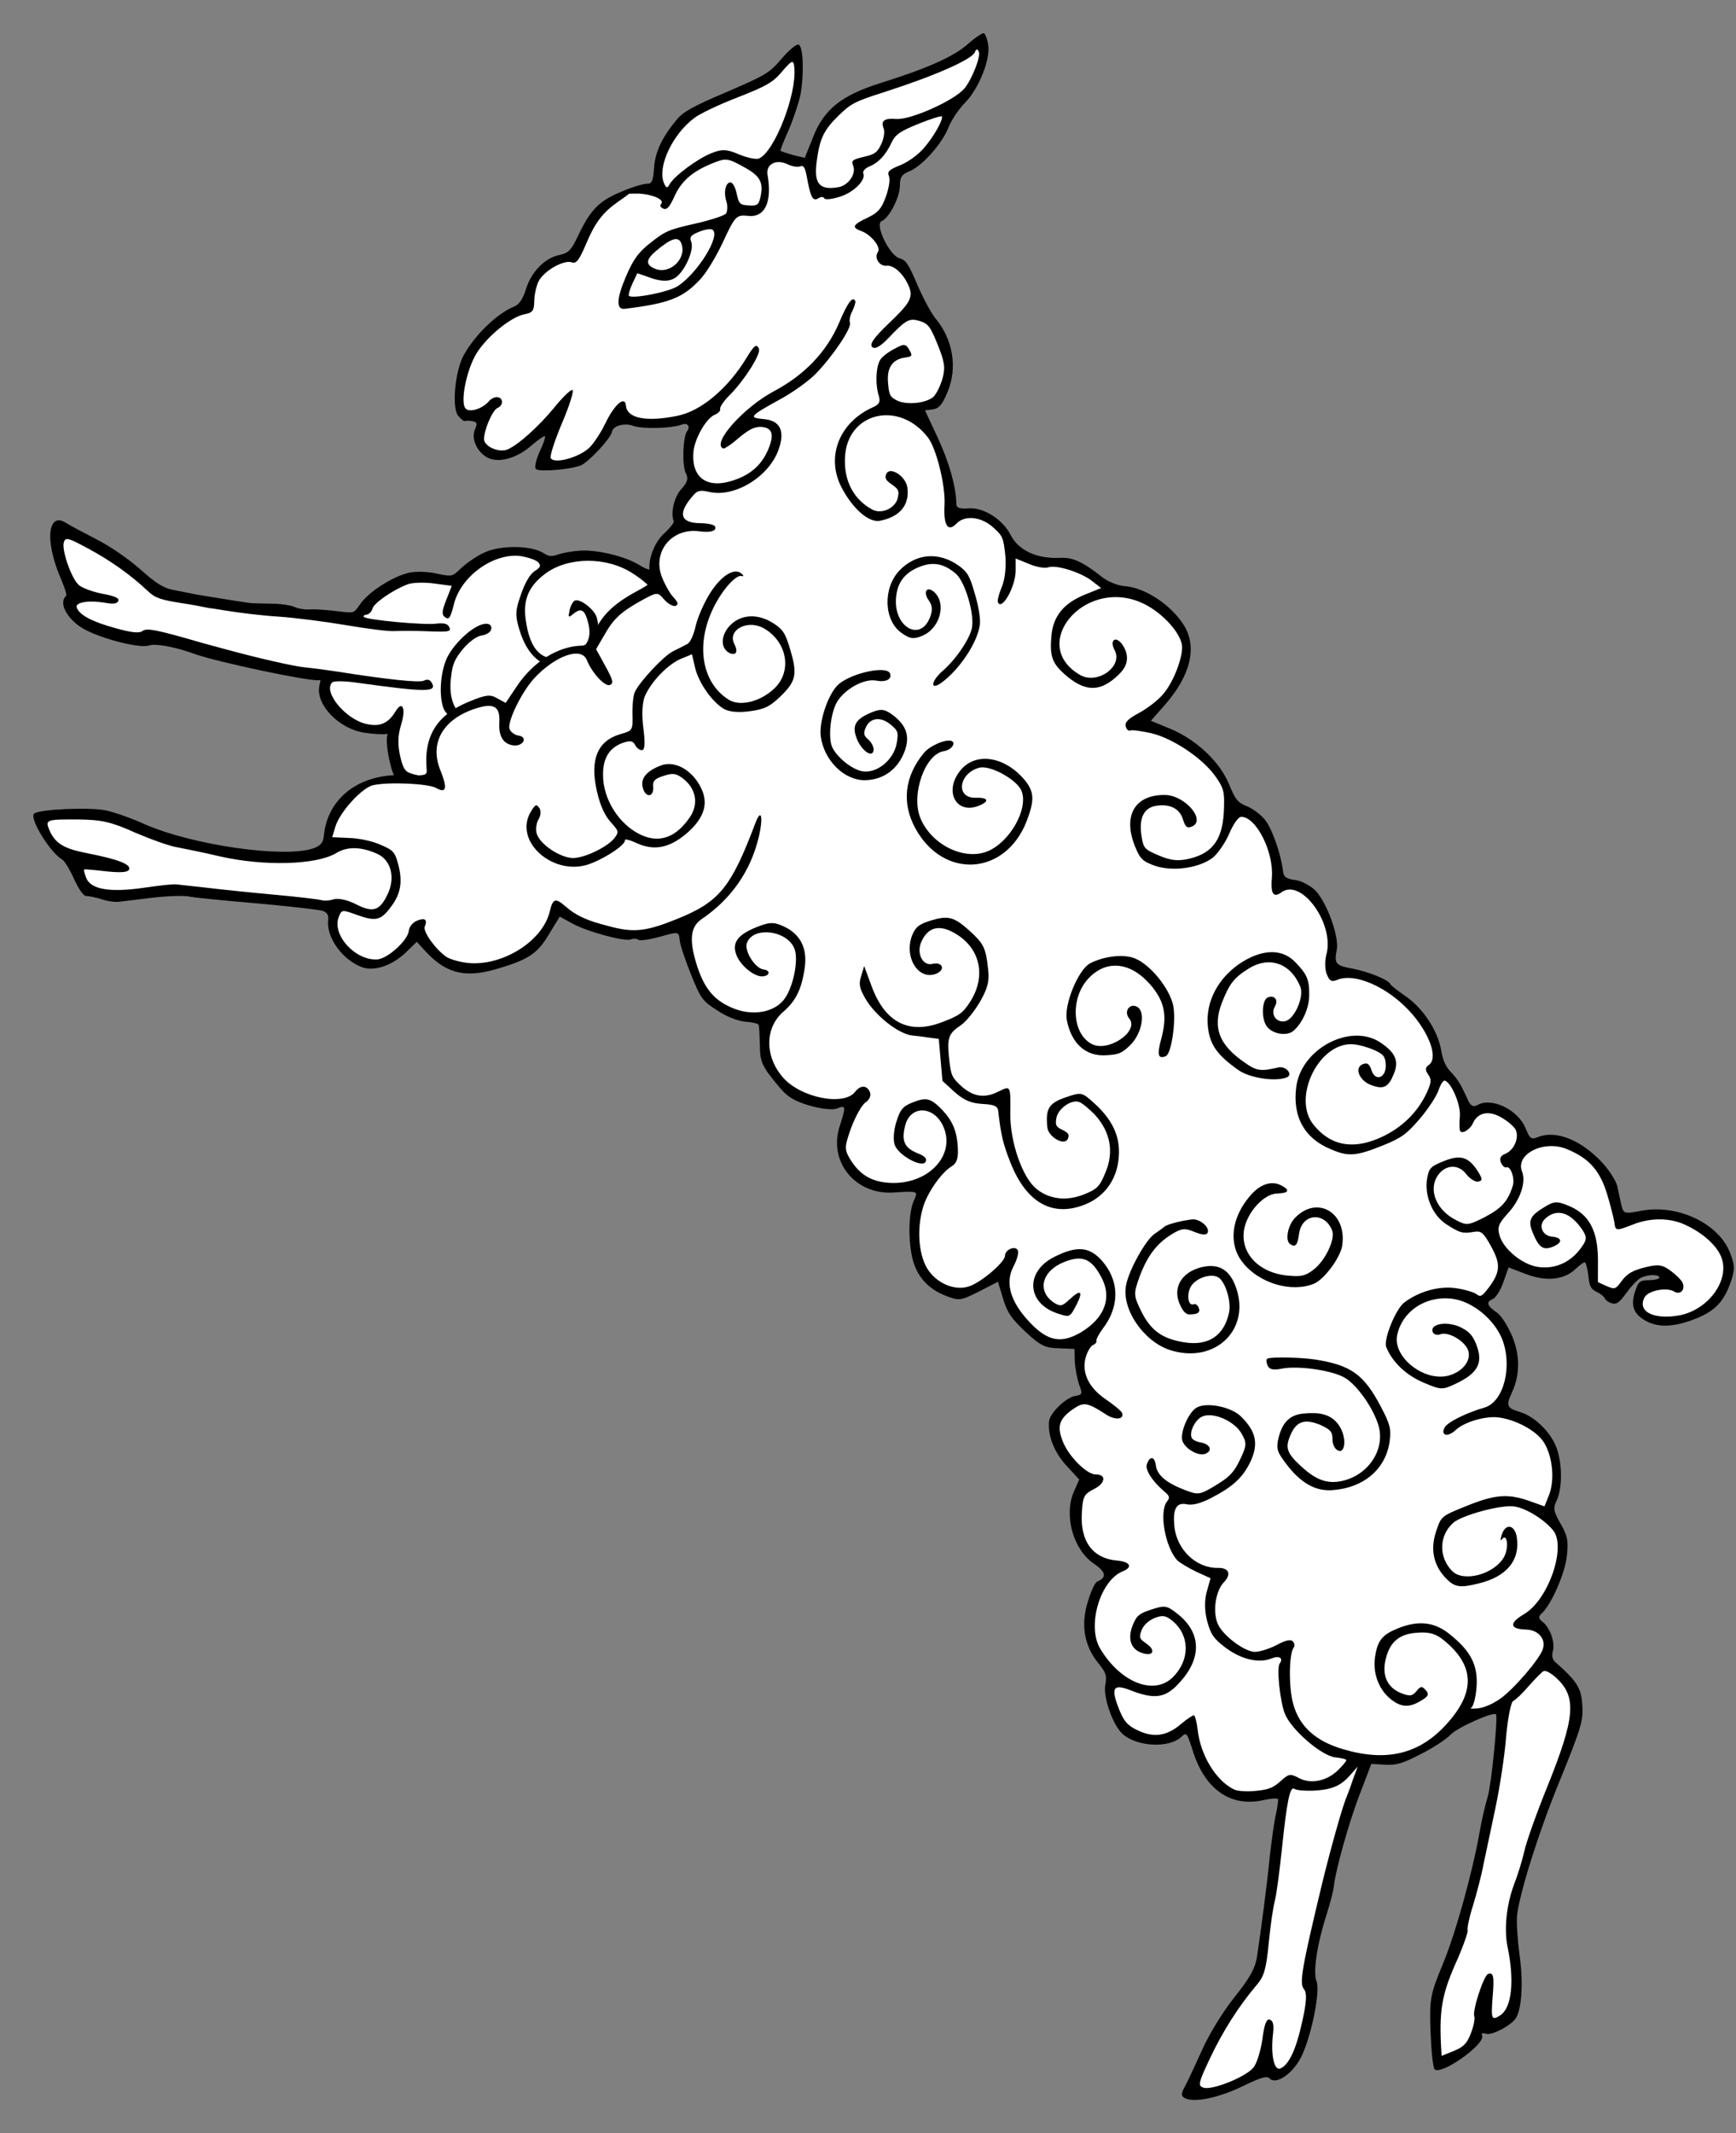 <?xml version="1.0" encoding="UTF-8" standalone="no"?>
<!DOCTYPE svg PUBLIC "-//W3C//DTD SVG 1.1//EN" "http://www.w3.org/Graphics/SVG/1.1/DTD/svg11.dtd">
<svg xmlns:dc="http://purl.org/dc/elements/1.1/" version="1.1" xmlns:xl="http://www.w3.org/1999/xlink" xmlns="http://www.w3.org/2000/svg" viewBox="54 81 256.5 315" width="256.5" height="315">
  <rect x="54" y="81" width="256.5" height="315" fill="#808080" stroke="none"/>
  <defs>
    <clipPath id="artboard_clip_path">
      <path d="M 54 81 L 310.5 81 L 310.5 396 L 234.811 396 L 54 396 Z"/>
    </clipPath>
  </defs>
  <g id="Sheep_Salient" stroke="none" stroke-opacity="1" stroke-dasharray="none" fill="none" fill-opacity="1">
    <title>Sheep Salient</title>
    <g id="Sheep_Salient_Layer_2" clip-path="url(#artboard_clip_path)">
      <title>Layer 2</title>
      <g id="Group_881">
        <g id="Graphic_904">
          <path d="M 84.087 169.474 C 83.733 169.416 83.373 169.356 83.009 169.295 C 81.63 169.032 80.348 168.78 79.317 168.568 C 77.879 168.249 76.732 167.53 74.444 165.49 C 72.66 163.919 70.015 162.087 67.993 161.069 C 66.113 160.088 64.129 159.057 63.575 158.691 C 62.814 158.224 62.507 158.202 62.229 158.64 C 61.548 159.774 62.028 162.909 63.352 166.009 C 64.323 168.332 64.484 169.048 64.116 169.346 C 63.315 170.007 64.307 171.894 66.1 173.119 C 68.139 174.56 74.525 176.304 75.904 175.829 C 76.723 175.547 78.711 175.819 81.089 176.496 C 81.417 176.598 81.734 176.699 82.037 176.799 C 82.444 176.932 82.827 177.062 83.178 177.187 C 86.368 178.279 99.372 181.076 101.037 180.947 C 101.887 180.912 101.992 181.086 101.701 182.251 C 101.074 184.765 104.417 188.22 107.956 188.707 C 109.144 188.904 110.564 188.961 111.076 188.891 C 111.74 188.809 111.891 188.996 111.705 189.741 C 111.566 190.299 111.718 191.871 112.057 193.291 C 112.524 195.386 112.873 195.968 114.119 196.525 C 114.957 196.932 115.982 197.188 116.389 197.141 C 116.96 197.036 116.983 197.536 116.472 199.585 C 115.392 203.718 117.455 206.953 122.065 208.301 C 123.951 208.87 124.464 208.8 126.197 207.797 C 127.303 207.133 128.617 206.027 129.094 205.305 C 129.618 204.594 130.315 203.581 130.699 203.034 L 131.397 202.02 L 132.539 203.591 C 133.378 204.79 134.193 205.29 135.869 205.708 C 137.08 206.01 138.349 206.079 138.698 205.869 C 139.047 205.659 139.908 205.379 140.595 205.204 C 142.271 204.831 144.364 202.187 145.375 199.125 C 146.154 196.796 146.351 196.598 147.294 196.784 C 150.042 197.469 153.009 194.697 154.077 190.412 C 154.727 187.804 154.446 184.766 153.479 184.08 C 152.547 183.452 153.292 182.846 154.643 183.183 C 156.226 183.578 159.554 181.539 160.705 179.501 C 162.286 176.73 162.855 173.656 162.074 172.027 C 161.071 169.7 156.704 166.385 153.724 165.642 C 152.326 165.293 150.918 165.189 150.511 165.434 C 149.987 165.749 149.428 165.609 148.182 164.854 C 146.121 163.598 142.058 162.634 139.637 162.822 C 138.682 162.881 137.286 163.126 136.529 163.383 C 135.552 163.732 134.923 163.675 134.073 163.116 C 132.408 162.058 128.217 162.003 125.948 162.97 C 124.9 163.402 123.353 164.45 122.515 165.231 C 121.073 166.652 120.817 166.687 118.605 166.234 C 117.301 165.909 115.485 165.852 114.542 166.062 C 112.121 166.646 108.759 168.825 107.584 170.56 C 106.572 172.039 106.409 172.097 103.871 171.761 C 102.381 171.587 100.589 171.437 99.832 171.496 C 99.075 171.555 97.981 171.381 97.492 171.16 C 96.968 170.881 95.49 170.661 94.256 170.65 C 93.022 170.639 91.602 170.582 91.159 170.57 C 90.729 170.55 87.691 170.071 84.087 169.474 Z" fill="black"/>
          <path d="M 84.087 169.474 C 83.733 169.416 83.373 169.356 83.009 169.295 C 81.63 169.032 80.348 168.78 79.317 168.568 C 77.879 168.249 76.732 167.53 74.444 165.49 C 72.66 163.919 70.015 162.087 67.993 161.069 C 66.113 160.088 64.129 159.057 63.575 158.691 C 62.814 158.224 62.507 158.202 62.229 158.64 C 61.548 159.774 62.028 162.909 63.352 166.009 C 64.323 168.332 64.484 169.048 64.116 169.346 C 63.315 170.007 64.307 171.894 66.1 173.119 C 68.139 174.56 74.525 176.304 75.904 175.829 C 76.723 175.547 78.711 175.819 81.089 176.496 C 81.417 176.598 81.734 176.699 82.037 176.799 C 82.444 176.932 82.827 177.062 83.178 177.187 C 86.368 178.279 99.372 181.076 101.037 180.947 C 101.887 180.912 101.992 181.086 101.701 182.251 C 101.074 184.765 104.417 188.22 107.956 188.707 C 109.144 188.904 110.564 188.961 111.076 188.891 C 111.74 188.809 111.891 188.996 111.705 189.741 C 111.566 190.299 111.718 191.871 112.057 193.291 C 112.524 195.386 112.873 195.968 114.119 196.525 C 114.957 196.932 115.982 197.188 116.389 197.141 C 116.96 197.036 116.983 197.536 116.472 199.585 C 115.392 203.718 117.455 206.953 122.065 208.301 C 123.951 208.87 124.464 208.8 126.197 207.797 C 127.303 207.133 128.617 206.027 129.094 205.305 C 129.618 204.594 130.315 203.581 130.699 203.034 L 131.397 202.02 L 132.539 203.591 C 133.378 204.79 134.193 205.29 135.869 205.708 C 137.08 206.01 138.349 206.079 138.698 205.869 C 139.047 205.659 139.908 205.379 140.595 205.204 C 142.271 204.831 144.364 202.187 145.375 199.125 C 146.154 196.796 146.351 196.598 147.294 196.784 C 150.042 197.469 153.009 194.697 154.077 190.412 C 154.727 187.804 154.446 184.766 153.479 184.08 C 152.547 183.452 153.292 182.846 154.643 183.183 C 156.226 183.578 159.554 181.539 160.705 179.501 C 162.286 176.73 162.855 173.656 162.074 172.027 C 161.071 169.7 156.704 166.385 153.724 165.642 C 152.326 165.293 150.918 165.189 150.511 165.434 C 149.987 165.749 149.428 165.609 148.182 164.854 C 146.121 163.598 142.058 162.634 139.637 162.822 C 138.682 162.881 137.286 163.126 136.529 163.383 C 135.552 163.732 134.923 163.675 134.073 163.116 C 132.408 162.058 128.217 162.003 125.948 162.97 C 124.9 163.402 123.353 164.45 122.515 165.231 C 121.073 166.652 120.817 166.687 118.605 166.234 C 117.301 165.909 115.485 165.852 114.542 166.062 C 112.121 166.646 108.759 168.825 107.584 170.56 C 106.572 172.039 106.409 172.097 103.871 171.761 C 102.381 171.587 100.589 171.437 99.832 171.496 C 99.075 171.555 97.981 171.381 97.492 171.16 C 96.968 170.881 95.49 170.661 94.256 170.65 C 93.022 170.639 91.602 170.582 91.159 170.57 C 90.729 170.55 87.691 170.071 84.087 169.474 Z" stroke="black" stroke-linecap="round" stroke-linejoin="round" stroke-width="1"/>
        </g>
        <g id="Graphic_903">
          <path d="M 83.825 175.928 C 83.825 175.928 83.825 175.928 83.825 175.928 Z M 83.825 175.928 Z M 83.825 175.928 C 83.825 175.929 83.825 175.929 83.825 175.928 L 87.724 176.985 C 92.172 178.193 97.225 179.354 98.959 179.539 C 100.694 179.724 102.94 180.037 103.988 180.199 C 111.078 181.324 115.944 181.844 116.619 181.518 C 117.177 181.262 117.503 181.343 117.783 181.808 C 118.657 183.263 116.981 183.241 106.224 181.746 C 104.687 181.561 103.302 181.561 103.105 181.759 C 101.685 183.087 104.935 187.113 108.009 187.879 C 110.058 188.39 111.327 187.865 112.408 186.107 C 113.443 184.337 114.026 185.571 113.271 188.004 C 112.771 189.611 112.749 190.891 113.111 192.614 C 113.624 194.72 113.845 195.023 115.289 195.383 C 116.546 195.696 116.977 195.556 117.407 194.823 C 117.733 194.112 118.059 193.996 118.408 194.38 C 118.804 194.775 118.7 195.986 118.108 198.361 C 117.086 202.459 117.401 203.774 119.789 205.705 C 122.153 207.531 123.701 207.868 125.738 206.842 C 127.53 206.003 129.751 202.847 130.39 200.285 C 130.796 198.656 131.413 198.76 132.008 200.541 C 132.649 202.333 134.699 204.427 136.19 204.798 C 139.694 205.623 144.406 201.406 144.508 197.425 C 144.587 193.735 141.954 190.407 138.182 189.467 C 135.516 188.851 134.224 189.271 133.352 191.181 C 132.62 192.729 133.32 194.685 135.393 196.487 C 136.686 197.651 137.64 197.592 139.048 196.311 C 139.955 195.449 141.538 195.25 141.341 196.041 C 141.283 196.274 140.468 196.962 139.549 197.672 C 137.92 198.849 137.722 198.849 135.848 198.035 C 133.042 196.792 131.48 193.929 132.153 191.228 C 132.42 190.157 133.002 189.016 133.432 188.678 C 134.479 187.851 138.519 187.918 140.242 188.744 C 142.14 189.662 145.098 192.675 145.169 193.781 C 145.228 194.933 147.452 195.933 148.848 195.49 C 150.245 195.046 152.06 192.927 152.92 190.668 C 153.733 188.595 153.313 186.512 151.402 183.463 C 150.621 182.23 150.155 181.124 150.341 180.973 C 150.574 180.833 151.505 181.065 152.448 181.449 C 155.883 182.948 159.711 180.49 160.884 175.984 C 161.65 173.109 160.986 171.607 157.702 168.909 C 154.371 166.199 149.644 165.317 151.986 167.83 C 153.36 169.261 154.516 174.545 153.643 175.069 C 153.119 175.384 152.816 174.814 152.431 172.591 C 151.94 169.599 150.507 167.61 147.479 165.668 C 143.648 163.179 138.002 163.206 134.617 165.676 C 132.185 167.493 131.313 169.403 131.641 172.254 C 132.261 177.306 134.334 179.109 137.965 177.838 C 140.619 176.917 141.537 175.414 140.907 172.982 C 140.405 171.027 139.893 170.701 138.718 171.645 C 137.973 172.25 137.927 172.239 138.17 171.063 C 138.345 170.364 138.693 169.759 138.961 169.677 C 139.822 169.397 141.965 171.119 142.21 172.318 C 142.957 175.67 142.027 177.416 138.792 178.885 C 135.127 180.494 132.087 178.598 130.699 173.85 C 130.116 171.825 130.127 171.185 130.964 168.821 C 131.544 167.086 132.312 165.794 132.963 165.363 C 133.906 164.757 133.964 164.524 133.498 164.012 C 133.184 163.686 131.996 163.291 130.855 163.106 C 126.862 162.654 122.092 166.114 121.07 170.212 C 120.559 172.262 120.338 172.553 119.791 172.169 C 119.243 171.785 119.266 171.296 119.941 169.585 L 120.754 167.512 L 118.216 167.176 C 116.784 166.967 115.038 167.027 114.34 167.248 C 112.164 168.041 109.243 170.034 109.034 170.872 C 108.918 171.338 108.534 171.687 108.22 171.757 C 107.871 171.769 107.626 171.955 107.743 172.083 C 107.976 172.537 116.823 173.358 118.523 173.089 C 119.489 172.984 120.059 173.077 120.304 173.484 C 120.793 174.298 120.432 174.357 116.859 174.208 C 115.241 174.151 113.262 174.152 112.412 174.187 C 111.597 174.281 108.338 173.864 105.206 173.33 C 102.074 172.797 97.569 172.218 95.136 172.056 C 92.75 171.907 89.292 171.49 87.441 171.177 C 85.637 170.875 84.967 170.801 84.967 170.801 C 84.967 170.801 84.967 170.803 84.966 170.806 C 83.912 170.589 82.173 170.264 80.974 170.084 C 77.855 169.615 76.891 169.304 75.856 168.289 C 73.321 165.905 70.315 163.769 67.056 162.021 C 64.003 160.372 63.682 160.311 63.433 161.082 C 63.085 162.188 64.51 166.325 65.583 167.327 C 65.998 167.784 67.567 168.358 69.043 168.664 C 71.007 169.016 71.677 169.343 71.476 169.755 C 71.275 170.167 70.737 170.223 69.505 170.005 C 67.054 169.606 65.071 169.946 65.335 170.712 C 65.717 171.823 67.649 172.829 71.054 173.757 C 73.38 174.413 74.585 174.555 75.056 174.178 C 75.69 173.706 77.071 173.967 83.825 175.925 C 83.825 175.927 83.825 175.928 83.825 175.928 Z" fill="#FFFFFF"/>
        </g>
        <g id="Graphic_902">
          <path d="M 124.727 173.4 C 123.051 174.169 120.864 176.394 120.016 178.21 C 119.028 180.387 118.832 183.95 119.578 185.718 C 120.208 187.161 123.62 188.952 123.526 187.741 C 123.525 187.346 123.048 186.88 122.512 186.648 C 121.08 186.043 120.287 183.867 120.635 181.085 C 120.831 179.106 121.18 178.302 122.448 176.788 C 123.297 175.764 124.495 174.925 125.159 174.843 C 125.822 174.761 126.462 174.376 126.567 173.957 C 126.776 173.119 125.902 172.852 124.727 173.4 Z" fill="black"/>
        </g>
        <g id="Graphic_901">
          <path d="M 211.618 297.488 L 213.461 299.487 L 212.648 301.317 C 211.163 304.815 212.588 309.882 215.635 311.912 C 217.43 313.154 217.584 313.92 216.089 314.575 C 215.778 314.701 215.176 316.031 214.736 317.503 C 213.669 320.885 214.179 323.94 216.193 326.491 C 217.428 328.011 217.572 328.367 217.301 329.874 C 216.996 331.809 218.534 336.001 219.991 337.173 C 222.217 338.965 226.745 339.155 228.513 337.509 C 229.348 336.757 229.366 336.802 230.33 339.828 C 232.131 345.312 235.928 347.919 240.71 346.815 C 241.806 346.58 242.759 346.505 242.831 346.683 C 242.885 346.817 242.755 347.905 242.492 349.046 C 242.228 350.188 241.881 352.916 241.621 355.092 C 241.234 359.131 240.314 366.077 239.721 369.991 C 239.433 371.712 238.654 373.114 236.382 375.947 C 234.634 378.155 232.631 381.397 231.552 383.852 C 230.508 386.137 229.411 388.547 229.013 389.226 C 228.508 390.154 228.5 390.52 229.036 390.821 C 230.42 391.556 234.098 390.795 237.684 389.035 C 240.371 387.743 241.208 387.508 241.584 387.926 C 242.416 388.832 244.586 387.541 245.924 385.344 C 247.502 382.843 249.168 375.181 248.521 373.579 C 247.982 372.244 248.591 368.116 249.993 363.77 C 250.514 362.111 251.033 360.193 251.093 359.444 C 251.369 357.055 253.306 350.061 254.984 345.759 L 256.618 341.475 L 258.633 341.593 C 260.282 341.703 261.208 341.433 263.904 340.033 C 265.719 339.144 267.719 337.818 268.332 337.157 C 269.344 336.075 274.835 333.649 275.051 334.183 C 275.32 334.851 274.356 344.506 273.827 346.273 C 273.448 347.513 272.921 349.796 272.642 351.411 C 271.611 357.314 269.093 366.458 267.175 371.064 C 265.337 375.482 265.197 376.16 265.365 381.061 C 265.482 383.912 265.731 386.452 265.999 386.602 C 267.054 387.418 273.49 382.851 272.987 381.605 C 272.843 381.249 273.021 381.177 273.548 381.327 C 274.449 381.635 277.42 380.021 278.022 378.949 C 278.873 377.467 279.082 373.5 278.507 369.643 C 278.214 367.38 278.053 364.805 278.148 363.887 C 278.494 360.641 281.323 351.63 284.24 344.499 C 287.774 335.824 288.012 335.003 287.753 332.312 C 287.577 330.21 286.806 329.071 283.847 326.488 C 283.383 326.107 283.238 325.492 283.441 324.841 C 283.784 323.512 283.064 321.473 281.955 320.523 C 281.285 320.018 281.266 319.715 281.799 319.241 C 283.238 317.934 285.245 313.293 285.513 310.752 C 285.755 308.532 285.601 307.766 284.579 306.005 C 283.52 304.155 283.448 303.718 284.014 302.558 C 284.872 300.71 284.85 296.94 283.915 294.626 C 282.98 292.312 280.638 290.101 278.47 289.476 C 276.641 288.92 276.497 288.564 277.382 286.654 C 278.602 284.039 278.619 281.133 277.406 278.259 C 276.732 276.719 275.872 275.358 275.202 274.853 C 273.71 273.851 273.521 273.254 274.544 272.841 C 274.989 272.661 275.725 271.535 276.122 270.34 L 276.899 268.163 L 279.531 269.169 C 282.521 270.291 285.149 270.005 286.854 268.333 C 287.458 267.778 288.054 267.331 288.197 267.428 C 288.322 267.481 288.575 268.363 288.685 269.405 C 288.842 270.946 289.066 271.373 289.896 271.763 C 290.477 272.046 291.004 272.454 291.112 272.721 C 291.22 272.988 291.667 273.325 292.13 273.448 C 292.844 273.678 293.28 273.346 294.344 271.881 C 295.071 270.862 296.057 269.843 296.547 269.645 C 297.659 269.196 298.996 269.173 299.176 269.618 C 299.266 269.841 298.607 270.003 297.742 270.042 C 296.299 270.056 296.094 270.19 295.582 271.743 C 294.877 273.84 295.398 275.13 297.3 276.122 C 299.139 277.087 301.518 276.954 304.589 275.713 C 307.437 274.563 308.707 273.221 309.739 270.268 C 310.357 268.465 310.328 267.752 309.573 265.884 C 307.865 261.656 301.91 258.834 296.646 259.77 C 293.956 260.287 293.894 260.261 293.551 258.898 C 293.396 258.132 293.107 256.903 292.953 256.137 C 292.754 255.389 291.858 253.94 290.909 252.874 C 287.742 249.391 283.949 247.818 281.235 248.914 C 280.256 249.31 280.05 249.186 279.439 247.673 C 278.288 244.825 274.325 242.958 272.243 244.213 C 271.683 244.491 271.353 244.314 270.976 243.638 C 270.742 243.06 270.258 242.117 269.943 241.467 C 269.629 240.818 268.913 239.813 268.332 239.271 C 267.598 238.481 267.176 237.564 266.93 236.059 C 266.448 233.2 264.181 229.767 261.564 228.029 C 260.483 227.276 259.509 226.53 259.419 226.308 C 259.167 225.685 256.079 224.448 253.787 224.028 C 251.326 223.573 251.111 223.297 251.514 221.219 C 251.881 219.311 250.046 214.255 248.355 212.505 C 247.657 211.803 246.336 211.095 245.4 210.956 C 244.036 210.782 243.669 210.516 243.568 209.625 C 243.256 207.06 241.924 203.25 240.841 201.979 C 240.232 201.241 238.991 200.345 238.196 200.045 C 236.902 199.533 236.49 199.026 235.61 196.846 C 234.261 193.508 230.756 190.214 226.9 188.614 L 224.044 187.438 L 226.104 185.105 C 229.965 180.698 230.949 176.47 228.861 173.224 C 226.944 170.272 223.201 167.798 220.205 167.559 C 219.198 167.5 217.654 166.882 216.805 166.19 C 213.99 163.962 212.472 163.281 210.699 163.377 C 207.197 163.549 204.519 162.302 203.344 160.033 C 202.213 157.747 199.345 155.903 197.136 156.071 C 195.728 156.174 195.291 155.988 195.297 155.364 C 195.262 152.842 194.233 149.272 192.563 145.65 L 190.669 141.602 L 191.8 141.455 C 192.735 141.336 193.233 140.773 194.01 138.854 C 195.495 135.355 194.821 131.124 192.226 128.031 C 191.617 127.294 190.397 125.043 189.544 123.059 C 188.277 120.051 187.856 119.393 186.928 119.146 C 185.429 118.768 183.176 114.088 184.288 113.639 C 185.356 113.207 186.932 110.189 186.962 108.469 C 186.958 107.177 187.206 106.766 188.363 106.298 C 190.232 105.543 193.188 102.227 194.107 99.888 C 194.54 98.782 195.666 97.084 196.625 96.127 C 198.641 94.071 200.39 89.689 200 87.569 C 199.872 86.74 199.585 86.028 199.379 85.904 C 199.147 85.843 198.125 86.515 197.058 87.463 C 194.97 89.342 190.975 91.112 184.173 93.238 C 178.342 95.077 175.746 97.109 174.121 101.286 L 172.911 104.311 L 171.136 103.889 C 170.19 103.599 169.369 103.361 169.315 103.227 C 169.279 103.138 169.845 101.719 170.579 100.077 C 171.268 98.452 172.036 96.124 172.281 94.937 C 172.832 91.816 172.675 87.842 172.006 87.594 C 171.694 87.462 170.609 88.366 169.518 89.635 C 167.689 91.772 167.235 92.058 161.415 94.565 C 156.423 96.686 154.982 97.475 154.005 98.646 C 151.813 101.292 150.805 103.407 150.635 105.805 C 150.525 107.713 150.295 108.168 149.609 108.135 C 149.136 108.119 147.463 108.588 145.879 109.28 C 142.541 110.628 141.227 111.988 139.439 115.764 C 138.378 118.004 138.005 118.362 136.624 118.661 C 134.478 119.114 132.462 121.171 131.696 123.758 C 131.264 125.123 130.723 125.963 129.966 126.269 C 127.474 127.275 124.303 130.317 122.576 133.344 C 121.255 135.586 120.731 141.078 121.662 142.358 C 122.074 142.864 122.539 143.246 122.717 143.174 C 122.895 143.102 123.367 143.118 123.813 143.197 C 124.491 143.337 124.563 143.515 124.191 144.39 C 123.59 145.72 124.408 147.615 125.908 148.51 C 127.533 149.458 130.303 148.754 132.551 146.758 C 133.475 145.971 134.364 145.353 134.489 145.406 C 134.658 145.441 134.314 146.512 133.722 147.735 C 133.173 148.94 132.928 150.126 133.196 150.277 C 133.741 150.729 138.338 150.321 139.807 149.728 C 140.964 149.26 144.285 145.693 144.424 144.756 C 144.581 143.865 146.3 143.377 147.656 143.916 C 148.977 144.366 153.335 144.262 154.714 143.705 C 155.56 143.363 156.052 143.941 155.52 144.673 C 154.89 145.549 154.779 149.631 155.291 150.77 C 155.758 151.669 155.608 152.195 154.64 153.259 C 153.602 154.404 153.048 156.749 153.552 157.995 C 153.624 158.173 152.976 159.005 152.141 159.756 C 150.444 161.322 149.492 164.346 150.157 165.993 C 150.517 166.883 150.259 167.142 147.919 168.398 C 144.655 170.183 142.905 171.873 141.799 174.391 C 141.243 175.703 140.656 176.302 140.05 176.339 C 136.45 176.397 132.777 178.709 130.33 182.389 L 128.716 184.801 L 127.457 184.119 C 126.43 183.499 125.798 183.599 123.395 184.57 C 118.544 186.53 116.568 189.709 117.049 194.743 C 117.096 195.501 116.767 195.582 113.718 195.468 C 107.131 195.179 102.34 198.823 101.842 204.511 C 101.748 205.429 101.366 205.894 100.28 206.281 C 96.007 207.748 82.445 205.825 75.331 202.695 C 73.358 201.784 70.779 200.911 69.593 200.665 C 67.113 200.166 59.744 200.503 59.024 201.156 C 58.323 201.854 61.406 206.923 63.219 207.951 C 63.567 208.173 64.347 209.462 64.967 210.868 C 65.667 212.345 66.321 213.323 66.731 213.313 C 67.034 213.294 68.051 213.504 68.934 213.769 C 69.835 214.078 70.986 214.234 71.529 214.17 C 72.072 214.105 74.291 213.83 76.464 213.573 C 78.638 213.316 81.035 213.228 81.82 213.376 C 82.56 213.543 87.197 214 92.073 214.41 C 96.968 214.866 101.301 215.341 101.738 215.527 C 102.425 215.818 102.569 216.174 102.483 216.986 C 102.242 219.464 104.588 222.709 107.408 223.796 C 109.265 224.547 112.122 223.548 114.209 221.41 L 115.586 220.077 L 116.516 221.099 C 119.657 224.644 122.432 225.49 127.124 224.164 C 131.994 222.766 133.399 221.887 135.145 218.905 L 136.704 216.359 L 138.499 217.342 C 140.642 218.547 146.289 220.096 147.224 219.718 C 147.58 219.574 148.052 219.591 148.338 219.786 C 148.562 219.954 149.978 219.744 151.518 219.329 C 154.252 218.535 154.314 218.562 154.426 219.863 C 154.499 220.558 155.265 222.836 156.11 224.928 C 157.548 228.488 157.781 228.808 160.014 230.235 C 161.3 231.113 163.139 231.82 164.146 231.879 C 165.153 231.937 166.019 232.157 166.091 232.335 C 166.181 232.558 166.23 233.832 166.27 235.213 C 166.297 237.842 166.513 238.376 169.126 241.513 C 170.263 242.918 171.308 243.583 173.601 244.261 C 175.242 244.736 177.034 244.944 177.613 244.71 C 178.992 244.153 179.02 244.349 178.103 247.204 C 176.303 252.487 180.34 257.481 186.033 257.096 C 189.669 256.87 189.669 256.87 189.041 258.262 C 188.289 259.86 188.159 263.64 188.731 266.463 C 189.302 269.286 190.993 271.294 193.751 272.354 C 195.714 273.114 195.91 273.087 198.624 271.731 L 201.453 270.278 L 202.219 272.815 C 202.851 274.89 203.433 275.69 205.534 277.688 C 207.76 279.739 208.403 280.048 210.444 280.104 L 212.762 280.203 L 212.804 282.101 C 212.87 283.161 213.178 284.693 213.457 285.512 C 213.979 286.803 213.899 286.99 212.919 287.127 C 211.548 287.319 209.123 289.645 209.002 290.884 C 208.787 293.041 209.776 295.489 211.618 297.488 Z" fill="black"/>
        </g>
        <g id="Graphic_900">
          <path d="M 171.367 91.01 C 171.738 95.002 168.389 103.498 166.12 104.415 C 165.719 104.577 164.363 104.296 163.176 103.792 C 161.364 103.023 160.678 102.99 159.076 103.637 C 156.94 104.5 153.527 107.07 152.916 108.248 C 152.588 108.847 152.419 108.812 152.077 107.966 C 151.124 105.608 153.38 100.814 156.563 98.441 C 157.345 97.814 160.254 96.432 162.942 95.398 C 167.054 93.788 168.068 93.223 169.249 91.918 C 171.033 89.799 171.256 89.709 171.367 91.01 Z" fill="#FFFFFF"/>
        </g>
        <g id="Graphic_899">
          <path d="M 198.622 88.643 C 198.928 89.399 197.585 92.737 196.511 94.051 C 194.966 95.866 188.604 98.695 186.482 98.569 C 184.663 98.424 184.094 98.809 184.58 100.01 C 184.76 100.455 184.594 101.454 184.205 102.284 C 183.656 103.49 183.221 103.821 181.6 104.165 C 179.952 104.572 179.748 104.706 180.053 105.463 C 180.557 106.709 179.297 108.46 177.774 108.661 C 175.004 109.108 174.225 108.076 174.686 104.733 C 175.12 101.451 175.739 100.166 177.933 98.037 C 179.754 96.266 180.404 95.952 184.624 94.609 C 192.137 92.195 197.539 89.805 198.034 88.725 C 198.228 88.181 198.442 88.198 198.622 88.643 Z" fill="#FFFFFF"/>
        </g>
        <g id="Graphic_898">
          <path d="M 214.336 168.792 L 216.695 167.839 L 215.336 166.783 C 213.674 165.487 209.954 164.351 208.886 164.782 C 208.441 164.962 207.166 164.752 206.103 164.302 L 204.06 163.471 L 204.066 165.28 C 204.047 167.669 201.992 171.294 201.435 169.915 C 201.345 169.692 201.6 168.658 202.024 167.658 C 202.475 166.596 202.691 164.697 202.543 163.048 C 202.258 160.42 202.15 160.153 200.844 158.972 C 199.083 157.303 196.586 157.017 195.343 158.296 C 194.073 159.637 193.401 158.615 193.552 155.655 C 193.738 152.785 192.355 147.184 191.083 145.575 C 186.768 140.02 179.101 141.927 178.848 148.603 C 178.682 152.035 180.144 154.757 182.868 156.245 C 184.251 156.98 186.263 156.064 186.641 154.565 C 186.877 153.486 186.788 153.264 185.769 152.536 C 184.849 151.925 184.705 151.569 184.944 151.006 C 185.448 149.819 187.788 151.255 188.061 152.956 C 188.435 155.548 186.98 157.327 184.005 157.908 C 182.366 158.208 179.971 156.121 178.329 152.954 C 175.978 148.417 178.046 143.285 183.065 141.102 C 183.937 140.698 184.096 140.323 183.843 139.442 C 183.275 137.652 183.435 134.844 184.172 133.977 C 184.509 133.53 185.469 132.832 186.297 132.446 C 187.56 131.728 187.836 131.772 188.347 132.653 C 188.858 133.533 188.805 133.658 187.674 133.805 C 185.821 134.087 184.988 135.356 185.218 137.592 C 185.358 139.347 185.528 139.641 186.564 140.154 C 188.037 140.853 190.861 140.54 191.927 139.592 C 192.371 139.154 192.964 137.931 193.264 136.878 C 193.695 135.254 193.567 134.426 192.542 131.889 C 191.463 129.219 191.132 128.784 189.892 128.405 C 188.358 127.938 187.886 128.18 185.231 130.961 C 184.29 131.963 183.427 132.518 183.052 132.359 C 182.302 132.041 182.896 131.076 185.321 128.751 C 188.395 125.852 188.944 124.906 188.333 123.393 C 187.56 121.479 186.076 120.112 184.989 120.24 C 183.946 120.351 183.122 119.079 183.707 118.222 C 184.213 117.551 182.807 115.738 181.326 115.146 C 179.755 114.59 179.959 114.197 182.219 113.129 C 183.696 112.429 184.238 111.847 184.873 110.089 C 185.315 108.876 185.551 107.538 185.353 107.049 C 185.065 106.337 185.323 106.077 187.014 105.394 C 188.215 104.909 189.655 103.861 190.534 102.833 C 191.981 101.161 193.363 98.688 193.165 98.198 C 193.111 98.065 191.589 98.525 189.764 99.262 C 187.005 100.376 186.321 100.86 185.781 101.958 C 184.896 103.868 183.813 105.031 182.478 105.57 C 181.81 105.84 181.429 106.305 181.555 106.616 C 181.968 107.64 180.032 109.509 177.939 110.096 C 176.835 110.438 175.882 110.513 175.792 110.29 C 175.684 110.023 175.274 110.034 174.91 110.284 C 174.074 110.777 173.778 110.172 173.205 107.091 C 172.951 105.692 172.718 105.372 172.229 105.57 C 171.873 105.714 171.043 105.583 170.401 105.273 C 168.66 104.424 167.13 105.249 167.411 106.843 C 168.103 110.861 167.014 113.164 164.518 112.878 C 162.788 112.697 162.602 112.876 160.726 116.947 C 159.718 119.062 158.229 121.527 157.296 122.422 C 154.828 125.024 152.718 125.824 146.304 126.604 C 145.021 126.76 145.087 125.129 146.466 121.88 C 147.553 119.318 148.351 118.219 150.165 116.814 C 152.28 115.131 152.859 114.897 156.652 114.037 C 158.977 113.512 161.033 112.837 161.273 112.533 C 161.494 112.185 161.536 111.391 161.329 110.75 C 160.861 109.335 161.239 107.836 162.005 107.941 C 162.3 108.029 162.694 108.749 162.858 109.667 C 163.175 111.092 163.354 111.278 164.62 111.336 C 165.841 111.412 166.045 111.278 166.318 110.287 C 166.872 107.942 166.387 106.999 163.807 105.608 C 161.538 104.35 161.217 104.325 159.304 105.098 C 156.278 106.321 154.634 107.761 153.608 110.091 C 152.954 111.546 152.528 112.029 152.028 111.816 C 151.591 111.631 151.438 111.382 151.722 111.06 C 152.157 110.47 150.452 109.71 148.437 109.592 C 147.662 109.595 146.931 109.579 146.905 109.642 C 146.878 109.704 146.149 110.206 145.304 110.806 C 143.046 112.391 141.893 113.893 140.558 117.123 C 139.506 119.516 139.169 119.962 138.455 119.733 C 137.259 119.336 134.28 121.058 133.554 122.593 C 133.244 123.236 132.946 124.547 132.94 125.43 C 132.91 126.891 132.714 127.177 131.512 127.404 C 129.348 127.813 125.491 131.079 124.145 133.642 C 122.773 136.267 122.021 140.556 122.799 141.329 C 123.372 141.977 125.295 141.356 126.245 140.247 C 126.555 139.863 127.16 139.567 127.562 139.663 C 128.391 139.794 128.368 140.891 127.523 141.232 C 126.677 141.574 125.219 145.269 125.579 146.159 C 125.975 147.138 127.857 147.826 128.97 147.377 C 130.527 146.748 133.637 143.938 135.856 141.23 C 137.098 139.693 138.288 138.539 138.565 138.583 C 138.841 138.626 138.198 140.75 137.111 143.311 C 136.023 145.873 135.23 148.264 135.373 148.62 C 135.769 149.599 139.598 148.57 141.117 147.076 C 141.747 146.459 142.802 144.842 143.422 143.557 C 144.767 140.736 146.339 139.376 146.478 140.872 C 146.627 142.779 149.446 143.349 154.086 142.406 C 157.586 141.716 161.603 138.333 164.359 133.752 C 165.449 131.966 165.813 131.715 166.137 132.516 C 166.442 133.272 164.076 137.024 161.918 139.241 C 160.985 140.136 160.302 141.136 160.41 141.403 C 160.5 141.626 160.145 142.028 159.611 142.244 C 158.365 142.747 156.664 145.712 156.466 147.656 C 156.113 151.267 158.169 153.024 161.597 152.157 C 164.456 151.416 166.269 150.01 167.357 147.707 C 168.48 145.235 168.2 144.157 166.444 144.038 C 165.455 144.024 164.716 144.374 163.126 145.69 C 162.059 146.638 160.992 147.328 160.849 147.231 C 159.1 146.488 163.876 141.142 168.395 138.747 C 172.87 136.369 176.112 132.989 177.959 128.723 C 179.188 125.742 180.031 124.625 180.372 125.47 C 180.444 125.648 180.242 126.299 179.932 126.942 C 179.604 127.54 179.455 128.325 179.581 128.637 C 179.887 129.393 177.103 133.52 174.589 136.141 C 173.604 137.16 171.248 138.888 169.38 139.902 C 164.763 142.44 164.55 142.681 166.752 142.879 C 169.257 143.057 170.038 144.605 169.04 147.389 C 167.619 151.432 162.461 154.551 158.724 153.628 C 157.475 153.356 157.038 153.429 156.444 154.135 C 154.1 156.79 154.461 158.197 157.385 158.258 C 158.526 158.263 159.542 158.474 159.65 158.741 C 159.92 159.408 158.994 159.679 157.353 159.462 C 153.243 158.897 150.305 162.516 151.834 166.299 C 152.265 167.367 153.018 168.719 153.537 169.234 C 154.208 169.998 154.272 170.283 153.827 170.463 C 153.471 170.607 152.729 170.182 152.175 169.577 C 151.19 168.422 151.128 168.396 148.922 169.598 C 145.746 171.347 144.653 172.357 143.298 174.769 L 142.075 176.867 L 143.448 179.367 C 144.614 181.484 144.686 181.92 144.108 182.154 C 143.396 182.442 141.491 180.416 140.7 178.458 C 139.89 176.456 136.036 177.806 132.902 181.195 C 131.037 183.242 128.896 187.679 129.291 188.658 C 129.489 189.148 130.061 189.538 130.614 189.625 C 132.04 189.825 131.323 191.254 129.852 191.071 C 128.381 190.889 127.655 189.733 127.773 187.719 C 127.925 185.276 126.978 184.727 124.103 185.682 C 119.411 187.266 117.454 190.749 119.054 194.71 C 120.151 197.424 119.957 198.227 118.413 197.35 C 117.279 196.721 111.574 196.438 109.187 196.936 C 107.548 197.236 104.174 200.929 103.549 203.096 L 103.082 204.631 L 105.613 204.747 C 106.968 204.769 109.064 205.216 110.207 205.738 C 112.143 206.56 112.358 206.836 112.855 208.706 C 113.514 211.235 113.2 213.018 111.78 214.886 C 110.281 216.941 109.515 217.095 106.793 216.124 C 104.491 215.294 104.491 215.294 104.032 216.463 C 103.043 219.141 106.594 222.934 109.802 222.673 C 111.343 222.516 114.293 219.823 114.404 218.433 C 114.473 217.835 114.997 217.21 115.62 216.958 C 116.777 216.491 117.205 216.783 116.755 217.845 C 116.463 218.533 118.299 221.155 119.952 222.299 C 120.586 222.716 122.21 223.147 123.538 223.232 C 128.467 223.518 134.07 219.96 135.178 215.785 C 135.697 213.609 136.026 213.527 137.617 214.903 C 139.128 216.208 140.726 216.96 143.893 217.751 C 147.622 218.781 149.448 218.561 154.076 216.691 C 160.306 214.174 162.028 212.029 165.604 202.56 C 166.505 200.178 166.813 201.71 166.075 204.751 C 164.862 209.693 162.016 213.794 157.623 216.759 C 156.05 217.861 155.815 219.715 156.852 223.179 C 157.943 226.775 159.349 228.589 161.991 229.747 C 165.106 231.18 168.624 230.535 170.052 228.302 C 171.302 226.399 171.993 222.6 171.381 221.087 C 170.267 218.328 165.167 217.749 164.338 220.31 C 163.985 221.487 165.572 224.004 166.829 224.169 C 167.917 224.299 167.741 225.146 166.618 225.186 C 165.389 225.217 163.431 223.575 162.838 222.106 C 162.101 220.282 162.908 219.076 165.711 217.943 C 167.625 217.17 168.275 217.114 169.73 217.769 C 172.265 218.918 173.324 221.027 172.897 223.943 C 172.454 227.073 171.56 228.832 169.756 230.389 C 167.028 232.733 166.953 236.904 169.611 240.023 C 172.206 243.116 178.735 244.412 180.376 242.196 C 181.121 241.222 182.11 241.237 182.524 242.26 C 182.74 242.794 182.501 243.357 181.861 243.822 C 181.292 244.207 180.38 245.922 179.753 247.573 C 178.782 250.294 178.748 250.722 179.563 252.101 C 180.971 254.431 182.695 255.495 185.351 255.664 C 190.941 256.045 195.177 251.797 193.451 247.525 C 192.121 244.232 188.448 244.111 187.72 247.305 C 187.157 249.499 187.677 250.531 189.534 251.282 C 190.64 251.715 190.998 252.088 190.768 252.543 C 190.344 253.543 186.852 251.692 186.223 250.135 C 185.936 249.423 186.029 247.988 186.434 246.685 C 186.989 244.856 187.415 244.373 188.75 243.834 C 190.842 242.989 191.475 243.147 193.13 244.808 C 194.74 246.487 195.414 248.026 195.529 250.62 C 195.588 252.045 195.359 252.759 194.656 253.198 C 193.073 254.149 190.909 257.249 190.32 259.506 C 189.387 262.833 189.81 266.7 191.225 268.664 C 192.738 270.745 195.398 271.689 197.4 270.88 C 199.314 270.107 202.486 267.324 202.491 266.442 C 202.479 265.515 204.081 264.868 204.405 265.669 C 204.549 266.025 204.249 267.077 203.718 268.069 C 202.47 270.488 203.3 273.311 206.242 276.366 C 208.845 279.093 210.843 279.425 213.689 277.757 C 217.238 275.651 218.386 272.599 216.673 269.512 C 215.229 266.834 213.872 266.295 211.202 267.374 C 207.865 268.723 207.171 271.746 209.815 273.422 C 210.699 273.944 210.94 273.899 212.032 272.888 C 213.685 271.341 214.069 271.651 213.095 273.597 C 212.104 275.499 212.077 275.562 210.462 275.024 C 205.689 273.587 205.361 268.803 209.8 266.595 C 212.985 264.997 214.786 265.098 216.539 266.874 C 219.419 269.904 219.558 273.833 216.869 277.301 C 216.337 278.034 215.93 278.819 216.002 278.997 C 216.074 279.175 215.879 279.461 215.523 279.605 C 215.167 279.749 214.67 280.57 214.432 281.391 C 213.754 283.684 214.885 285.971 217.44 287.682 C 218.583 288.462 219.674 289.367 219.782 289.634 C 220.177 290.613 218.787 290.761 217.457 289.901 C 214.652 288.084 214.143 287.978 212.525 289.098 C 210.471 290.549 210.128 291.62 211.062 293.934 C 211.943 296.114 214.635 298.805 215.954 298.738 C 217.505 298.733 217.313 300.053 215.676 300.869 C 214.217 301.614 213.996 301.963 213.869 304.084 C 213.493 308.533 215.391 311.182 219.18 311.463 C 221.017 311.653 221.385 312.436 219.872 313.047 C 216.534 314.396 214.552 321.149 216.569 324.475 C 219.572 329.474 224.499 331.418 227.279 328.69 C 229.828 326.159 229.833 322.585 227.295 320.401 C 226.285 319.567 225.776 319.461 224.575 319.947 C 223.685 320.307 222.939 321.022 222.665 321.754 C 222.276 322.842 222.33 322.976 223.411 323.73 C 224.859 324.75 224.354 325.678 222.659 325.069 C 221.088 324.513 220.584 323.009 221.343 321.045 C 221.909 319.626 222.282 319.269 224.116 318.683 C 226.128 318.025 226.404 318.069 228.004 319.338 C 231.427 322.044 231.609 325.698 228.484 329.238 C 226.3 331.777 224.706 332.058 220.886 330.548 C 218.441 329.62 218.087 330.281 219.399 333.53 C 220.082 335.221 220.637 335.825 222.048 336.497 C 224.431 337.656 226.391 337.382 228.47 335.61 C 229.394 334.823 230.257 334.267 230.427 334.302 C 230.569 334.4 230.822 335.281 230.951 336.368 C 231.356 340.19 233.66 343.97 236.356 345.262 C 236.873 345.519 238.353 345.594 239.592 345.456 C 241.436 345.28 242.103 345.01 243.17 344.062 C 244.422 342.935 244.6 342.863 245.922 343.571 C 247.699 344.51 250.085 344.011 251.746 342.357 C 252.448 341.659 252.972 341.033 252.918 340.9 C 252.864 340.766 252.123 340.6 251.312 340.513 C 249.262 340.307 244.729 336.392 243.821 334.015 C 243.11 332.128 242.612 327.308 243.074 326.656 C 243.677 325.843 242.998 325.444 241.841 325.912 C 239.972 326.667 237.332 326.026 235.017 324.269 C 233.293 322.947 232.889 322.333 232.357 320.374 C 231.977 318.923 231.954 317.328 232.289 316.106 L 232.861 314.063 L 230.701 313.072 C 229.54 312.506 228.307 311.761 227.968 311.433 C 226.161 309.523 225.225 304.259 226.422 302.74 C 226.902 302.132 226.812 301.909 226.025 301.244 C 224.291 299.77 223.198 298.089 223.436 297.269 C 223.886 295.948 224.59 296.026 224.782 297.398 C 224.965 298.877 226.422 300.048 229.287 301.116 C 230.938 301.743 231.33 301.689 233.046 300.685 C 235.688 299.151 236.345 298.472 237.389 296.186 C 238.22 294.401 238.21 293.991 237.394 292.613 C 236.31 290.825 233.293 289.507 231.691 290.155 C 230.623 290.586 229.702 292.408 230.062 293.298 C 230.187 293.609 230.768 293.892 231.383 294.006 C 232.828 294.25 233.223 295.229 232.111 295.679 C 231.132 296.074 229.212 295.038 228.727 293.837 C 228.259 292.68 229.612 289.493 230.848 288.839 C 232.378 288.013 235.999 288.776 237.413 290.224 C 239.586 292.4 239.94 294.172 238.834 296.689 C 237.667 299.18 236.201 300.549 232.811 302.281 C 231.263 303.061 230.168 303.297 229.383 303.148 C 227.84 302.788 227.264 303.797 227.513 306.336 C 227.819 309.784 230.717 312.6 233.952 312.535 C 235.591 312.494 235.987 313.473 234.815 314.671 C 233.616 315.932 233.163 318.91 233.9 320.735 C 234.565 322.381 237.586 324.732 239.271 324.932 C 239.913 324.983 241.346 324.559 242.512 323.984 C 243.953 323.195 244.719 323.041 245.014 323.388 C 245.273 323.645 245.346 324.082 245.133 324.323 C 244.432 325.279 244.396 330.315 245.091 332.674 C 246.011 335.977 248.443 338.153 252.484 339.315 C 258.837 341.2 263.645 340.034 267.605 335.742 C 272.036 330.95 271.942 327.002 267.375 323.257 C 266.204 322.28 265.258 321.989 263.592 322.093 C 260.847 322.219 259.399 323.373 258.766 325.907 C 258.141 328.333 258.923 330.14 260.922 330.988 C 262.279 331.527 262.626 331.49 263.266 330.766 C 263.842 330.016 264.083 329.97 264.539 330.459 C 265.255 331.205 265.122 331.517 263.636 332.325 C 262.035 333.23 260.823 333.047 259.33 331.787 C 257.658 330.34 256.812 327.99 257.17 325.672 C 257.536 323.246 258.228 322.397 260.542 321.462 C 263.568 320.24 266.002 320.498 268.263 322.38 C 271.4 324.891 272.415 327.018 272.158 330.227 C 272.039 331.725 271.678 333.01 271.384 333.18 C 271.117 333.288 271.519 333.385 272.303 333.275 C 273.211 333.218 274.528 332.634 275.622 331.882 C 277.605 330.512 281.519 325.979 281.96 324.507 C 282.445 323.017 281.282 321.675 279.455 321.637 C 277.048 321.574 276.947 320.683 279.162 319.374 C 282.773 317.294 285.49 309.415 283.468 306.971 C 282.054 305.265 279.258 303.599 277.591 303.444 C 275.541 303.238 269.904 304.79 268.696 305.899 C 266.608 307.778 266.548 310.96 268.56 312.994 C 270.233 314.7 274.765 313.49 276.218 310.936 C 276.997 309.534 276.704 307.271 275.888 308.325 C 275.648 308.629 275.674 308.308 275.903 307.595 C 276.494 305.855 277.868 306.18 278.124 308.095 C 278.59 311.427 276.611 313.831 272.461 314.835 C 269.541 315.549 268.863 315.409 267.378 313.783 C 265.74 311.908 265.322 309.592 266.24 306.995 C 266.946 304.898 266.99 304.88 270.684 303.388 C 274.911 301.68 276.818 301.531 280.022 302.67 L 282.199 303.446 L 282.897 301.715 C 283.745 299.457 283.394 296.027 282.095 293.964 C 280.984 292.239 277.885 290.592 275.282 290.298 C 273.294 290.117 270.338 291.001 269.059 292.191 C 267.939 293.264 266.798 293.001 267.453 291.804 C 267.86 291.019 270.574 289.663 273.352 288.852 C 276.219 288.004 277.528 282.661 275.91 278.656 C 274.679 275.737 271.524 273.181 268.626 272.799 C 264.685 272.269 261.137 274.634 260.419 278.237 C 259.841 281.421 264.337 284.988 267.89 284.174 C 270.107 283.64 271.5 281.835 270.889 280.322 C 270.332 278.943 267.921 277.587 266.808 278.037 C 266.363 278.217 265.837 278.067 265.693 277.711 C 265.226 276.554 267.568 276.073 269.549 276.878 C 270.942 277.506 271.541 278.092 272.08 279.427 C 273.159 282.097 272.478 283.614 269.56 285.104 C 267.14 286.289 267.051 286.325 264.364 285.184 C 261.74 284.07 259.719 282.143 258.82 279.918 C 258.389 278.85 260.165 274.406 261.453 273.367 C 263.631 271.711 266.605 270.872 269.075 271.22 C 270.395 271.411 271.804 271.825 272.189 272.136 C 272.778 272.571 272.983 272.436 274.065 271.015 C 275.688 268.755 275.756 267.641 274.249 264.936 C 273.137 262.953 272.833 262.713 271.675 262.922 C 270.126 263.186 269.662 263.063 267.697 261.786 C 265.669 260.483 264.456 257.609 264.848 255.121 C 265.128 253.507 265.341 253.265 267.299 252.474 C 269.791 251.467 270.969 251.82 272.349 253.954 C 273.074 255.11 273.075 255.369 272.398 255.487 C 271.962 255.56 271.203 255.09 270.675 254.423 C 269.528 252.868 267.586 252.928 266.442 254.581 C 264.979 256.725 266.246 259.733 269.165 261.193 C 270.674 261.981 270.933 261.98 273.379 260.733 C 275.852 259.423 276.793 258.422 277.516 256.111 C 277.86 255.04 277.194 253.135 276.571 253.387 C 276.349 253.477 275.964 253.166 275.766 252.677 C 275.515 252.054 275.718 251.661 276.43 251.373 C 277.676 250.87 278.463 249.102 277.978 247.901 C 277.798 247.456 276.895 246.63 275.886 246.054 C 274.037 244.938 272.354 245.255 271.646 246.835 C 271.222 247.835 269.959 248.552 269.725 247.974 C 269.635 247.751 269.605 246.78 269.7 245.862 C 269.837 244.15 268.516 241.009 267.516 240.584 C 267.266 240.478 266.85 241.112 266.541 242.014 C 266.232 242.915 264.982 244.818 263.748 246.248 C 261.848 248.465 261.048 249.047 258.423 250.108 C 254.373 251.744 253.224 251.846 250.582 250.687 C 246.726 249.087 244.977 245.912 245.515 241.605 C 246.164 235.908 253.494 232.014 257.934 234.931 C 260.203 236.447 260.768 237.72 259.902 239.675 C 259.151 241.531 258.412 241.881 256.779 241.299 C 254.888 240.717 254.016 238.688 255.351 238.149 C 256.019 237.879 256.305 238.074 256.638 239.027 C 257.205 240.816 258.852 240.151 258.747 238.226 C 258.69 237.059 258.439 236.694 257.109 236.093 C 256.278 235.704 254.869 235.29 254.013 235.221 C 248.949 234.731 244.789 243.141 248.11 247.131 C 250.482 250.055 253.612 250.757 257.439 249.211 C 260.599 247.934 263.033 245.76 264.53 242.93 C 265.45 241.108 265.591 240.43 265.044 239.719 C 264.543 238.99 264.55 238.625 265.164 238.222 C 266.311 237.344 265.525 234.504 263.403 231.686 C 260.198 227.339 254.546 224.498 251.609 225.684 C 250.719 226.044 250.451 225.893 250.02 224.825 C 249.75 224.158 249.746 222.865 249.966 222 C 251.251 217.495 246.29 210.596 243.338 212.772 C 242.129 213.623 241.726 213.009 241.922 210.549 C 242.221 206.805 239.601 201.6 237.382 201.617 C 236.972 201.627 236.218 202.708 235.635 204.082 C 235.051 205.457 233.934 207.047 233.196 207.656 C 231.134 209.214 227.259 209.744 224.618 208.844 C 222.797 208.182 222.439 207.809 221.702 205.984 C 219.868 201.446 221.667 198.338 226.141 198.394 C 229.109 198.437 232.277 202.178 230.096 203.059 C 229.384 203.347 229.143 203.133 228.783 201.985 C 228.287 200.374 226.796 199.63 224.676 200.021 C 222.948 200.356 222.241 201.936 222.678 204.555 C 222.951 206.256 223.13 206.443 225.254 207.345 C 227.003 208.087 228.136 208.199 229.783 207.792 C 233.318 206.934 234.781 204.789 234.854 200.101 C 234.927 197.846 234.755 197.294 233.555 195.605 C 231.657 192.956 227.324 190.047 224.113 189.274 C 222.695 188.967 221.313 188.749 221.001 188.875 C 220.734 188.983 220.412 188.699 220.321 188.218 C 220.195 187.648 220.71 187.129 222.284 186.286 C 223.477 185.649 225.014 184.458 225.724 183.654 C 227.349 181.91 228.851 177.939 228.64 176.264 C 228.312 174.171 225.289 171.044 222.388 169.887 C 213.963 166.458 205.985 176.307 213.602 180.683 C 216.156 182.136 219.97 179.405 218.696 177.021 C 217.907 175.579 218.787 174.81 219.78 176.117 C 220.864 177.646 220.763 179.188 219.386 180.521 C 216.624 183.293 214.28 183.257 211.186 180.469 C 209.461 178.889 209.092 177.847 209.34 175.003 C 209.579 172.008 211.132 170.086 214.336 168.792 Z" fill="#FFFFFF"/>
        </g>
        <g id="Graphic_897">
          <path d="M 154.657 116.914 C 155.556 119.139 152.989 121.626 150.74 120.671 C 149.365 120.088 149.425 119.339 150.927 118.059 C 153.166 116.171 154.225 115.846 154.657 116.914 Z" fill="#FFFFFF"/>
        </g>
        <g id="Graphic_896">
          <path d="M 159.294 114.937 C 160.473 115.807 157.203 121.165 154.242 123.19 C 152.917 124.139 147.146 125.229 146.912 124.65 C 146.84 124.472 147.078 123.651 147.467 122.821 L 148.166 121.348 L 149.549 121.825 C 151.763 122.691 153.144 122.65 154.121 121.738 C 155.445 120.53 156.549 117.754 156.136 116.731 C 155.848 116.019 156.043 115.733 157.289 115.229 C 158.135 114.888 159.052 114.724 159.294 114.937 Z" fill="#FFFFFF"/>
        </g>
        <g id="Graphic_895">
          <path d="M 65.738 202.015 C 68.965 202.058 70.49 202.373 73.98 203.965 C 76.354 204.973 79.139 205.971 80.182 206.119 C 81.199 206.329 84.061 206.88 86.47 207.46 C 93.026 208.953 100.752 208.73 103.669 206.982 C 105.323 205.951 107.427 206.033 109.775 207.103 C 111.81 208.041 112.461 210.677 111.23 213.141 C 110.071 215.524 109.101 215.813 106.556 214.512 C 105.378 213.901 103.959 213.594 103.318 213.801 C 102.722 213.99 101.92 214.055 101.563 213.941 C 101.144 213.8 97.943 213.436 94.395 213.11 C 90.846 212.784 86.362 212.318 84.4 212.075 C 82.457 211.877 80.495 211.634 80.067 211.6 C 79.621 211.521 77.448 211.778 75.247 212.098 C 70.259 212.819 67.432 212.357 66.749 210.666 C 66.479 209.998 66.352 209.428 66.441 209.392 C 66.575 209.339 68.028 209.476 69.713 209.675 C 71.764 209.882 72.887 209.842 73.072 209.405 C 73.39 208.655 71.534 207.904 66.87 206.994 C 63.329 206.302 62.079 205.513 61.234 203.421 C 60.676 202.042 60.961 201.978 65.738 202.015 Z" fill="#FFFFFF"/>
        </g>
        <g id="Graphic_894">
          <path d="M 285.403 250.647 C 288.678 251.963 290.324 253.731 291.406 257.177 C 291.919 258.833 292.407 260.809 292.526 261.486 C 292.7 262.814 292.744 262.796 295.21 261.851 C 297.88 260.773 300.848 260.816 303.106 261.922 C 305.659 263.116 307.626 264.91 308.31 266.601 C 309.694 270.027 306.341 274.54 301.976 275.268 C 298.244 275.896 295.869 274.63 297.002 272.567 C 297.534 271.576 300.268 271.04 301.376 271.732 C 302.26 272.255 303.032 271.476 302.619 270.453 C 302.457 270.052 301.679 269.28 300.866 268.677 C 299.606 267.736 299.009 267.667 297.032 268.155 C 295.251 268.616 294.486 269.028 293.67 270.083 C 292.703 271.405 292.614 271.441 291.364 270.911 L 290.096 270.336 L 290.103 267.021 C 290.079 262.734 288.805 260.35 285.869 259.103 C 284.119 258.361 283.647 258.344 282.242 259.223 C 280.072 260.514 279.735 261.219 280.437 262.954 C 281.353 265.224 282.006 265.685 283.43 265.11 C 284.943 264.498 284.851 263.759 283.291 263.613 C 281.838 263.475 281.253 261.9 282.319 260.951 C 284.06 259.368 286.032 260.021 287.806 262.617 C 288.532 263.773 288.506 264.094 287.424 265.515 C 285.862 267.543 283.548 268.478 281.105 268.068 C 278.813 267.648 276.167 265.456 275.572 263.47 C 275.22 262.215 275.388 261.733 276.782 260.186 C 278.62 258.201 279.52 255.56 278.89 254.003 C 277.866 251.466 282.02 249.322 285.403 250.647 Z" fill="#FFFFFF"/>
        </g>
        <g id="Graphic_893">
          <path d="M 283.944 328.778 C 286.993 331.584 286.754 334.58 282.619 344.843 C 281.01 348.806 279.483 353.098 279.203 354.454 C 278.904 355.765 278.235 357.951 277.696 359.307 C 276.601 362.234 276.203 365.863 276.747 368.49 C 277.789 373.505 277.384 377.499 275.659 378.61 C 274.388 379.434 274.28 379.167 274.545 375.851 C 274.802 372.9 274.666 372.178 273.865 372.502 C 273.197 372.772 271.513 377.956 271.836 378.757 C 271.962 379.068 271.743 380.192 271.337 381.236 C 270.763 382.762 270.248 383.281 268.779 383.874 L 266.999 384.593 L 266.895 382.669 C 266.682 377.785 267.11 375.386 269.029 371.039 C 270.152 368.567 270.938 366.282 270.848 366.06 C 270.74 365.793 271.09 364.098 271.663 362.314 C 272.219 360.485 272.931 357.764 273.202 356.257 C 273.518 354.732 274.334 350.986 274.965 347.936 C 275.622 344.823 276.346 340.079 276.541 337.36 C 276.799 334.668 277.246 332.313 277.602 332.169 C 277.913 332.043 278.961 331.05 279.911 329.942 C 280.834 328.896 281.82 327.877 282.087 327.769 C 282.399 327.643 283.202 328.095 283.944 328.778 Z" fill="#FFFFFF"/>
        </g>
        <g id="Graphic_892">
          <path d="M 247.969 345.436 C 250.758 345.292 252.049 344.771 253.469 343.162 L 254.606 341.874 L 253.864 343.882 C 253.493 345.015 253.087 346.06 253.008 346.247 C 252.353 347.702 250.566 354.17 249.353 359.111 C 246.322 371.724 245.956 373.891 246.663 374.744 C 247.137 375.277 247.044 376.713 246.412 379.504 C 245.526 383.589 244.455 385.937 243.165 386.458 C 242.275 386.818 241.75 384.494 242.07 381.569 C 242.252 380.098 242.151 379.466 241.652 379.254 C 241.152 379.041 240.807 379.854 240.512 382.199 C 240.242 383.964 239.66 385.856 239.145 386.374 C 238.027 387.706 233.221 389.648 231.892 389.305 C 230.964 389.059 231.016 388.675 232.777 384.962 C 234.644 380.998 236.984 377.309 239.647 374.163 C 240.783 372.875 241.091 371.716 241.452 367.998 C 241.693 365.519 242.093 362.666 242.366 361.676 C 242.612 360.748 243.064 357.253 243.409 354.007 C 244.151 346.875 244.607 344.672 245.277 345.178 C 245.563 345.373 246.739 345.467 247.969 345.436 Z" fill="#FFFFFF"/>
        </g>
        <g id="Graphic_891">
          <path d="M 158.969 168.511 C 158.059 169.903 157.098 172.144 156.796 173.396 C 156.541 174.637 155.994 175.897 155.548 176.098 C 155.113 176.346 154.185 176.807 153.433 177.178 C 152.106 177.829 148.545 181.606 147.818 183.153 C 147.577 183.603 147.423 185.067 147.445 186.441 C 147.517 188.887 147.47 188.898 145.574 189.434 C 142.261 190.446 141.128 193.219 142.197 197.849 C 142.672 199.907 143.287 201.292 144.165 202.32 C 145.421 203.705 145.453 203.845 144.856 204.673 C 143.925 205.972 140.612 207.623 138.759 207.706 C 136.849 207.753 133.65 205.634 133.273 203.998 C 133.132 203.39 133.265 202.472 133.589 201.954 C 133.913 201.436 133.949 200.738 133.711 200.35 C 133.269 199.713 133.128 199.746 132.481 200.782 C 129.675 205.271 136.004 210.707 141.399 208.476 C 143.792 207.529 146.468 205.68 146.327 205.072 C 146.274 204.838 147.108 205.04 148.216 205.572 C 150.677 206.629 152.85 206.226 155.332 204.175 C 157.803 202.078 158.619 200.067 157.831 197.934 C 156.709 194.991 153.877 193.182 151.661 194.038 C 149.575 194.816 148.647 195.917 148.949 197.226 C 149.327 198.863 150.644 198.805 150.51 197.161 C 150.42 196.345 150.73 195.978 152.064 195.571 C 153.435 195.107 154.003 195.222 155.036 196.067 C 156.849 197.52 157.205 199.704 156.008 201.557 C 153.961 204.64 151.511 205.55 148.763 204.313 C 145.518 202.845 143.061 199.029 143.103 195.374 C 143.089 192.964 144.024 191.467 145.923 190.733 C 147.107 190.312 147.513 190.366 147.873 191.071 C 148.121 191.506 148.593 191.841 148.92 191.765 C 149.294 191.679 149.326 190.538 149.06 188.531 C 148.794 186.524 148.894 184.826 149.261 183.855 C 150.149 181.728 152.689 179.073 154.624 178.282 L 156.243 177.613 L 156.696 179.577 C 157.214 181.821 159.269 184.746 161.021 185.72 C 161.805 186.131 163.165 186.26 164.834 186.022 C 166.982 185.724 167.687 185.364 169.226 183.925 C 171.607 181.651 171.859 180.608 170.783 177.014 C 170.049 174.474 169.675 173.92 168.178 172.985 C 165.818 171.511 163.311 171.745 161.743 173.486 C 160.459 174.964 160.473 176.734 161.765 177.421 C 162.758 177.882 163.107 177.259 162.488 176.072 C 161.487 174.087 164.275 172.507 166.664 173.68 C 170.308 175.597 171.168 180.176 168.316 182.756 C 166.244 184.662 163.298 185.343 161.686 184.335 C 157.657 181.818 156.746 176.166 159.429 170.72 C 160.735 168.054 162.778 165.809 163.577 166.068 C 163.89 166.143 163.915 166.039 163.663 165.802 C 162.623 164.712 160.634 165.91 158.969 168.511 Z" fill="black"/>
        </g>
        <g id="Graphic_890">
          <path d="M 186.838 165.304 C 184.432 167.933 184.6 172.576 187.164 174.438 C 188.406 175.334 188.959 175.421 190.205 174.918 C 192.919 173.821 193.931 170.048 191.956 168.361 C 190.883 167.5 190.352 168.492 191.247 169.683 C 191.767 170.456 191.823 171.107 191.416 172.151 C 189.976 175.89 185.985 173.569 186.397 169.209 C 186.595 167.007 187.677 165.586 189.813 164.723 C 191.86 163.896 193.492 164.22 195.244 165.738 C 196.594 166.901 198.019 171.709 197.598 173.743 C 197.274 175.375 195.199 178.439 193.235 180.112 C 191.52 181.633 191.409 183.024 193.099 181.824 C 195.89 179.764 198.541 175.691 198.79 173.106 C 198.876 172.294 198.54 170.308 198.026 168.652 C 197.304 166.097 196.946 165.465 195.704 164.569 C 192.71 162.414 189.307 162.702 186.838 165.304 Z" fill="black"/>
        </g>
        <g id="Graphic_889">
          <path d="M 177.992 181.974 C 176.473 183.21 174.999 187.377 175.265 189.702 C 175.732 193.292 178.746 196.267 181.83 196.212 C 184.548 196.149 186.672 194.618 187.688 191.878 C 188.465 189.701 187.924 188.107 185.914 186.59 C 184.734 185.721 184.181 185.634 182.846 186.173 C 180.354 187.18 179.823 188.171 180.614 190.129 C 181.369 191.998 183.093 193.062 183.079 191.618 C 183.051 191.163 182.692 190.532 182.227 190.15 C 181.602 189.627 181.547 189.235 181.963 188.342 C 182.635 186.931 184.239 186.801 185.687 188.079 C 186.697 188.914 186.761 189.199 186.481 190.813 C 186.035 193.167 183.68 195.154 181.567 194.921 C 179.988 194.73 177.62 192.84 176.928 191.256 C 176.353 189.832 176.715 186.373 177.645 184.703 C 178.815 182.729 181.697 181.15 183.499 181.51 C 184.899 181.772 185.842 181.288 185.5 180.442 C 185.033 179.285 180.063 180.309 177.992 181.974 Z" fill="black"/>
        </g>
        <g id="Graphic_888">
          <path d="M 190.505 192.189 C 187.621 195.684 187.198 199.634 189.287 203.396 C 193.449 210.877 202.475 210.285 205.647 202.377 C 206.893 199.182 206.844 197.908 205.349 196.131 C 202.298 192.549 197.884 192.003 195.729 194.996 C 193.484 198.025 195.376 201.299 198.625 199.986 C 200.271 199.321 200.038 198.742 198.095 198.803 C 195.163 198.848 195.649 195.184 198.686 194.371 C 200.27 193.938 204.253 196.108 204.936 197.799 C 205.997 200.424 203.189 205.389 199.896 206.72 C 196.425 208.122 191.577 205.732 189.977 201.772 C 188.575 198.301 190.711 192.313 193.454 191.929 C 194.523 191.756 195.313 190.764 194.608 190.428 C 193.751 190.101 191.411 191.099 190.505 192.189 Z" fill="black"/>
        </g>
        <g id="Graphic_887">
          <path d="M 188.763 219.138 C 187.535 222.377 189.713 225.845 192.338 224.785 C 193.718 224.227 193.277 223.008 191.852 223.325 C 190.312 223.74 189.351 221.747 190.156 220.024 C 191.173 217.801 192.946 217.448 195.384 218.999 C 198.85 221.17 199.693 225.178 197.397 228.849 C 196.289 230.591 195.764 230.958 193.299 231.902 C 188.341 233.853 184.761 232.039 182.764 226.582 L 181.684 223.654 L 181.244 225.126 C 180.847 226.322 180.991 226.936 181.879 228.493 C 183.358 231.001 186.701 233.636 188.725 233.906 C 189.643 234 190.9 234.165 191.56 234.261 L 192.71 234.418 L 192.98 237.518 L 193.249 240.619 L 195.055 242.27 C 196.423 243.478 197.485 243.929 199.179 244.021 C 200.979 244.121 201.435 244.352 201.5 245.153 C 201.895 248.566 202.194 249.946 203.362 252.838 C 205.718 258.668 209.575 260.785 214.337 258.861 C 217.407 257.62 219.242 254.86 219.328 251.357 C 219.417 248.63 218.268 246.298 215.8 244.034 C 213.833 242.241 213.833 242.241 211.465 243.042 C 208.964 243.898 208.468 244.719 208.745 247.454 C 208.865 248.907 211.277 250.262 211.772 249.182 C 212.037 248.557 211.885 248.308 210.974 247.848 C 210.019 247.405 209.911 247.138 210.077 246.14 C 210.295 244.758 212.215 243.361 213.393 243.713 C 213.857 243.836 214.885 244.715 215.761 245.603 C 218.078 248.135 218.614 251.128 217.341 254.127 C 216.484 256.233 216.111 256.591 214.198 257.364 C 211.572 258.425 209.013 258.113 207.074 256.515 C 205.018 254.758 203.271 249.666 203.275 245.575 C 203.322 241.208 203.358 241.297 201.498 242.203 C 199.434 243.244 197.713 242.956 195.889 241.26 C 194.628 240.061 194.502 239.75 194.227 237.273 C 193.931 234.235 194.107 233.646 196.019 232.356 C 196.748 231.855 197.99 230.317 198.814 228.898 C 199.966 226.879 200.221 225.845 199.982 223.974 C 199.642 220.954 199.346 220.349 197.218 218.413 C 194.947 216.38 194.082 216.16 191.5 216.945 C 189.711 217.512 189.293 217.888 188.763 219.138 Z" fill="black"/>
        </g>
        <g id="Graphic_886">
          <path d="M 215.024 223.28 C 213.29 224.24 211.151 229.452 211.64 231.687 C 212.311 235.143 214.484 237.06 217.495 236.827 C 219.269 236.732 219.758 236.534 220.948 235.38 C 222.743 233.672 223.329 230.381 222.007 229.673 C 220.891 229.088 220.013 230.375 220.837 231.388 C 222.43 233.281 217.673 236.497 215.261 235.142 C 212.351 233.574 212.145 228.325 214.827 225.482 C 217.509 222.639 221.093 223.054 224.028 226.475 C 226.095 228.901 226.486 231.021 225.597 234.33 C 224.928 236.775 225.091 237.434 226.248 236.966 C 227.093 236.625 227.816 231.622 227.327 229.387 C 226.712 226.84 223.928 223.41 221.652 222.517 C 219.984 221.846 217.026 222.212 215.024 223.28 Z" fill="black"/>
        </g>
        <g id="Graphic_885">
          <path d="M 237.634 222.997 C 234.032 225.228 232.058 228.925 232.472 232.64 C 232.775 235.313 233.841 236.797 236.959 239.006 C 238.63 240.194 242.437 240.778 244.128 240.095 C 245.107 239.699 244.006 238.384 242.911 238.62 C 240.364 239.235 239.66 239.157 237.989 237.968 C 234.067 235.308 233.113 232.691 234.571 228.996 C 235.649 226.283 236.323 225.39 238.431 224.072 C 241.517 222.101 244.72 223.239 246.123 226.71 C 246.716 228.179 245.292 231.446 243.93 231.789 C 242.612 232.115 241.663 230.79 242.381 229.62 C 242.93 228.673 242.303 227.891 241.324 228.287 C 240.479 228.628 240.336 231.222 241.08 232.423 C 241.78 233.642 244.09 234.106 245.085 233.238 C 246.4 232.137 247.417 229.914 247.438 228.043 C 247.474 225.699 247.15 224.898 245.379 223.077 C 243.51 221.14 240.756 221.114 237.634 222.997 Z" fill="black"/>
        </g>
        <g id="Graphic_884">
          <path d="M 226.023 262.163 C 225.837 262.341 225.152 262.825 224.583 263.21 C 223.285 264.097 220.823 268.508 220.385 270.756 C 219.675 274.252 222.909 279.053 226.853 280.359 C 233.634 282.537 239.061 277.135 236.472 270.727 C 235.519 268.368 233.885 267.527 231.445 268.151 C 228.631 268.873 227.293 271.071 228.246 273.429 C 228.695 274.542 229.188 275.119 229.749 275.099 C 231.041 275.095 231.388 274.8 231.1 274.088 C 230.956 273.732 230.652 273.492 230.385 273.6 C 229.495 273.959 229.266 271.982 230.046 270.838 C 230.942 269.596 233.079 268.992 234.079 269.675 C 235.098 270.402 235.91 273.18 235.612 274.749 C 234.902 278.245 232.537 279.822 228.925 279.211 C 225.715 278.696 224.026 277.463 222.635 274.661 C 221.468 272.285 221.486 272.071 222.324 269.662 C 223.48 266.503 224.9 264.635 227.097 263.282 C 228.635 262.35 229.045 262.339 230.527 262.931 C 231.589 263.382 232.275 263.415 232.434 263.04 C 232.779 262.228 231.286 260.968 230.137 261.07 C 228.507 261.263 226.396 261.805 226.023 262.163 Z" fill="black"/>
        </g>
        <g id="Graphic_883">
          <path d="M 238.681 257.618 C 235.903 260.863 235.462 264.768 237.637 267.461 C 240.063 270.518 244.818 271.91 248.111 270.579 C 249.624 269.968 251.939 266.859 252.298 265.057 C 253.128 260.063 248.582 257.396 245.288 260.901 C 244.275 261.983 243.864 264.168 244.597 264.701 C 245.392 265.259 245.72 264.919 245.946 263.172 C 246.355 260.212 249.678 259.852 250.828 262.7 C 251.332 263.946 249.828 267.142 248.13 268.449 C 246.912 269.407 246.298 269.552 244.417 269.38 C 240.093 269.057 237.249 266.116 237.807 262.63 C 238.253 260.017 240.73 257.308 242.673 257.248 C 244.464 257.197 244.694 256.741 243.203 255.998 C 241.792 255.325 240.11 255.902 238.681 257.618 Z" fill="black"/>
        </g>
        <g id="Graphic_882">
          <path d="M 241.272 282.608 C 241.524 283.231 242.095 283.363 243.342 283.118 C 245.684 282.638 250.561 283.307 252.543 284.37 C 254.445 285.361 257.034 289.078 257.729 291.695 C 258.615 295.168 256.123 298.867 252.267 299.7 C 250.076 300.171 248.425 299.544 246.199 297.493 C 244.133 295.584 243.854 294.765 244.668 292.935 C 245.499 290.891 246.78 290.477 249.012 291.387 C 250.529 292.068 250.869 292.397 250.873 293.43 C 250.857 294.161 251.127 294.829 251.556 295.121 C 252.699 295.902 253.039 293.539 252.017 291.778 C 251.012 290.061 249.424 289.46 246.689 289.737 C 244.479 289.905 243.369 291.13 242.817 293.735 C 242.607 295.01 242.725 295.428 243.951 297.055 C 246.109 299.962 248.333 301.238 250.846 301.051 C 255.479 300.731 258.758 297.957 259.323 293.847 C 259.557 291.992 259.395 291.333 258.049 288.771 C 255.546 283.985 253.652 282.628 248.444 281.781 C 246.339 281.441 241.954 281.349 241.286 281.619 C 241.064 281.709 241.074 282.119 241.272 282.608 Z" fill="black"/>
        </g>
      </g>
    </g>
  </g>
</svg>
